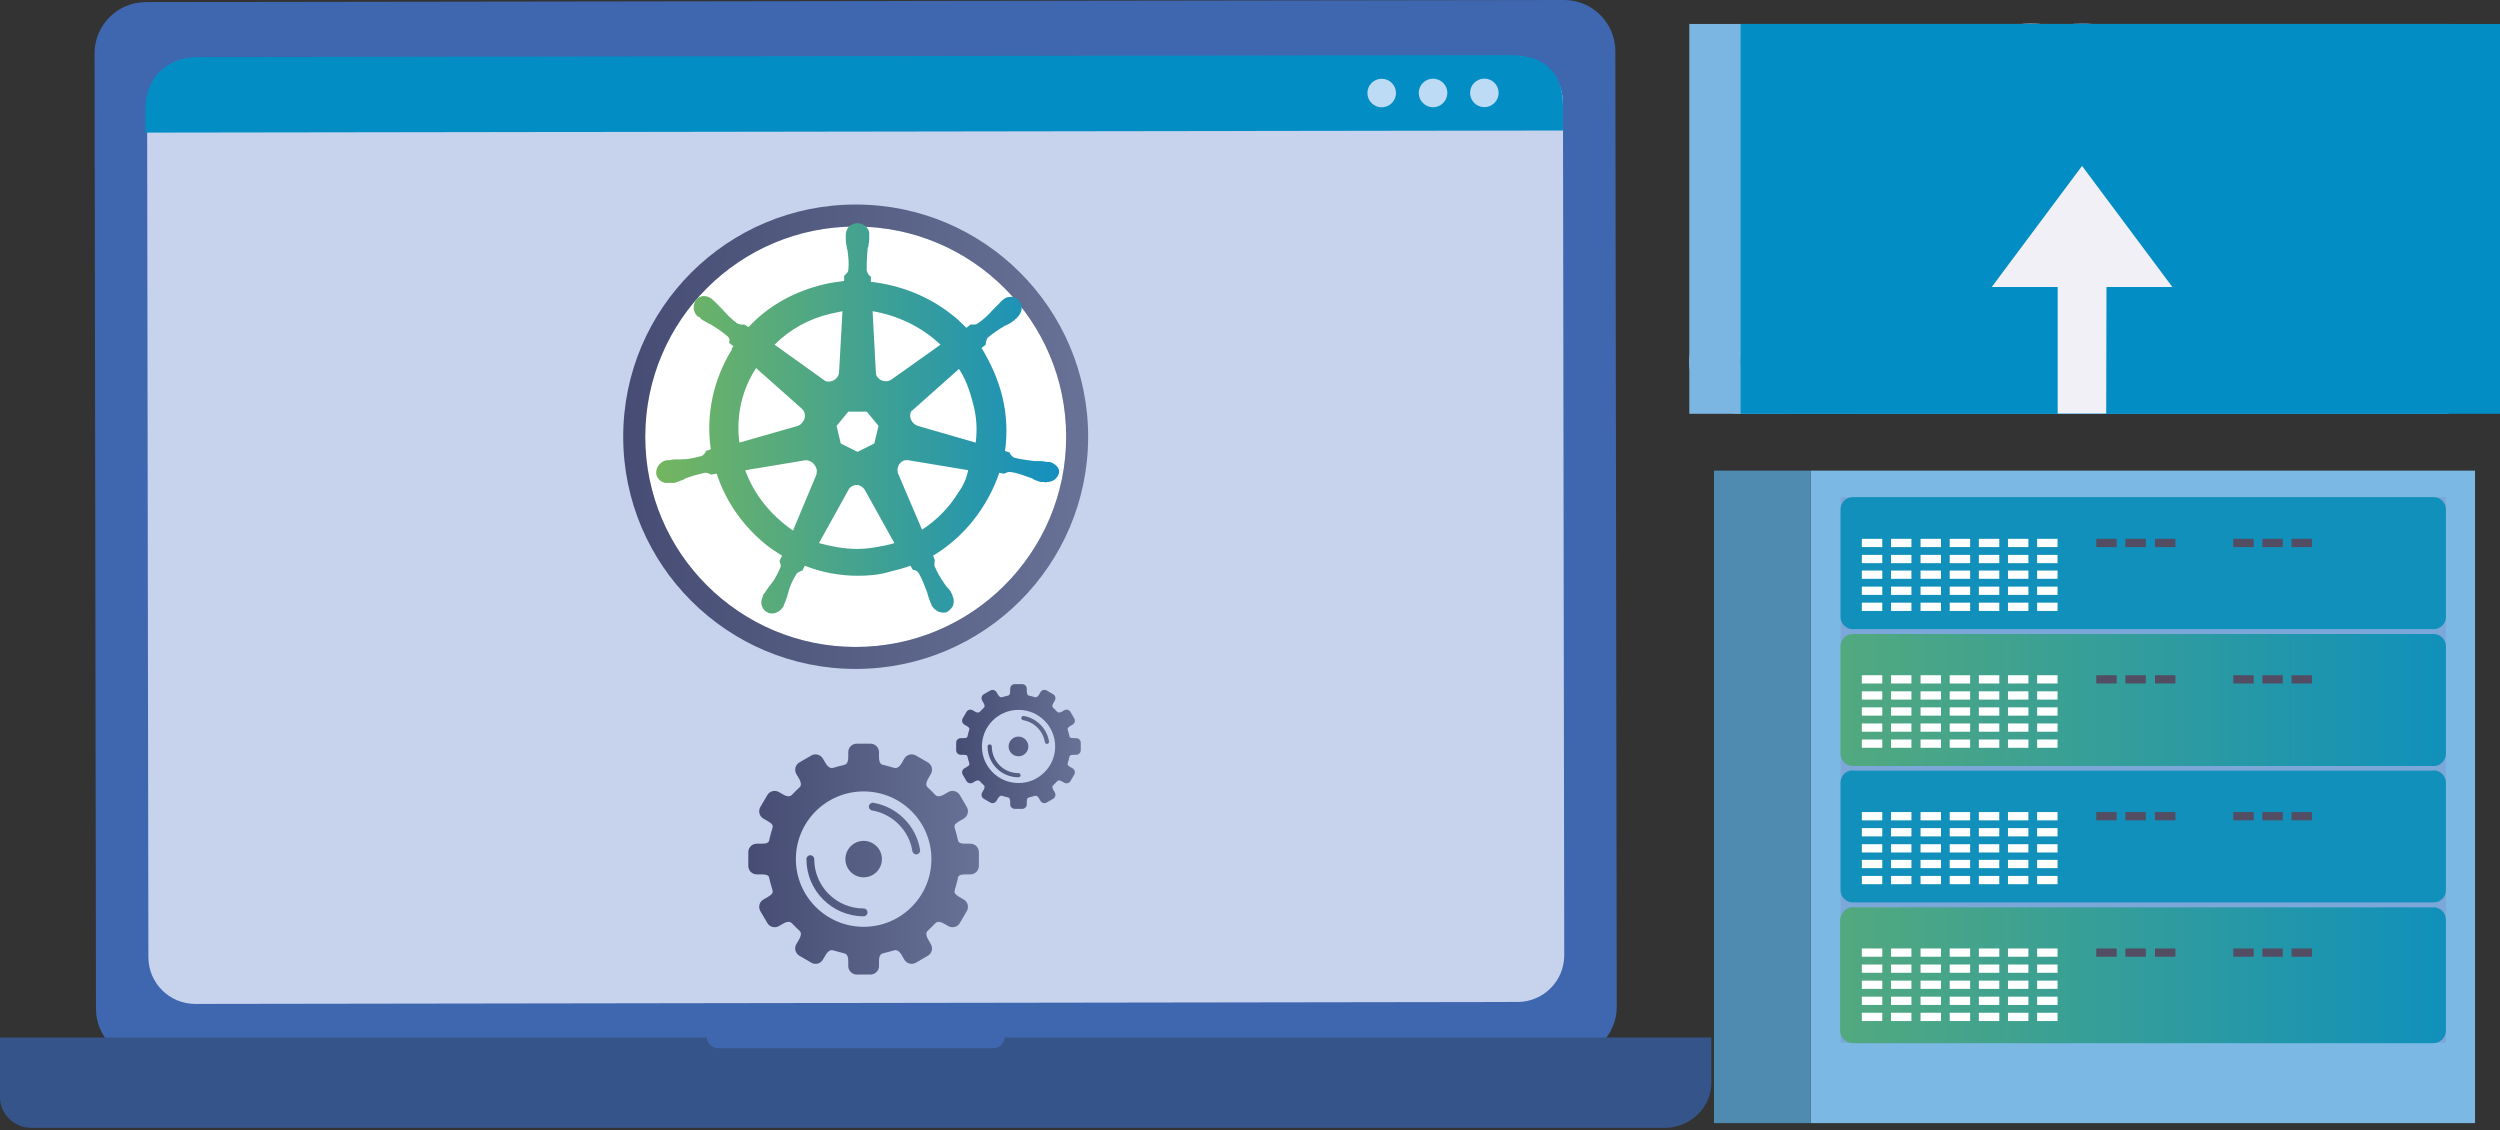<svg xmlns="http://www.w3.org/2000/svg" width="250" height="113" viewBox="0 0 250 113" fill="none"><rect x="0" y="0" width="250" height="113" fill="#333333" stroke="none"/><g clip-path="url(#clip0_383_3212)"><path fill-rule="evenodd" clip-rule="evenodd" d="M33.565 30.716V25.566V20.42L17.14 15.266V35.867L33.565 30.716Z" fill="url(#paint0_linear_383_3212)"></path><path d="M21.424 15.322H21.747C22.147 15.322 22.474 15.649 22.474 16.048V35.084C22.474 35.483 22.147 35.81 21.747 35.81H21.424C21.024 35.81 20.697 35.483 20.697 35.084V16.048C20.697 15.649 21.024 15.322 21.424 15.322Z" fill="#028DC5"></path><path fill-rule="evenodd" clip-rule="evenodd" d="M24.573 33.81V17.322C24.573 16.923 24.9 16.596 25.296 16.596H25.619C26.019 16.596 26.346 16.923 26.346 17.322V33.81C26.346 34.209 26.015 34.536 25.619 34.536H25.296C24.896 34.536 24.573 34.209 24.573 33.81Z" fill="#028DC5"></path><path fill-rule="evenodd" clip-rule="evenodd" d="M28.449 32.197V18.936C28.449 18.536 28.776 18.21 29.176 18.21H29.499C29.899 18.21 30.226 18.54 30.226 18.936V32.197C30.226 32.596 29.899 32.919 29.499 32.919H29.176C28.776 32.919 28.449 32.592 28.449 32.197Z" fill="#028DC5"></path><path fill-rule="evenodd" clip-rule="evenodd" d="M185.369 16.129C178.723 16.129 173.329 21.763 173.329 28.752C173.329 29.539 173.41 30.325 173.519 31.055C170.943 31.245 168.936 33.467 168.936 36.202C168.936 38.936 171.133 41.348 173.874 41.348H238.614C244.88 41.158 243.552 31.567 237.205 31.676C237.532 24.171 231.237 15.475 220.008 18.214C219.819 16.399 219.193 13.689 217.784 11.172C214.828 5.917 209.349 2.368 203.111 2.368C195.027 2.368 188.276 8.272 186.54 16.157C186.132 16.157 185.753 16.129 185.373 16.129" fill="url(#paint1_linear_383_3212)"></path><path d="M185.369 16.129C178.723 16.129 173.329 21.763 173.329 28.752C173.329 29.539 173.409 30.325 173.518 31.055C170.942 31.245 168.936 33.467 168.936 36.202C168.936 38.936 171.132 41.348 173.874 41.348H238.613C244.88 41.158 243.552 31.567 237.204 31.676C237.531 24.171 231.237 15.475 220.008 18.214C219.818 16.399 219.192 13.689 217.783 11.172C214.828 5.917 209.348 2.368 203.11 2.368C195.027 2.368 188.276 8.272 186.54 16.157C186.132 16.157 185.752 16.129 185.373 16.129" fill="#7BB6E2"></path><path d="M244.872 2.396H168.932V41.38H244.872V2.396Z" fill="#7BB6E2"></path><path fill-rule="evenodd" clip-rule="evenodd" d="M190.497 16.129C183.851 16.129 178.457 21.763 178.457 28.752C178.457 29.539 178.537 30.325 178.646 31.055C176.07 31.245 174.064 33.467 174.064 36.202C174.064 38.936 176.26 41.348 179.002 41.348H243.741C250.008 41.158 248.68 31.567 242.332 31.676C242.659 24.171 236.365 15.475 225.136 18.214C224.946 16.399 224.32 13.689 222.911 11.172C219.956 5.917 214.476 2.368 208.238 2.368C200.155 2.368 193.404 8.272 191.668 16.157C191.26 16.157 190.88 16.129 190.501 16.129" fill="url(#paint2_linear_383_3212)"></path><path d="M190.497 16.129C183.851 16.129 178.457 21.763 178.457 28.752C178.457 29.539 178.537 30.325 178.646 31.055C176.07 31.245 174.064 33.467 174.064 36.202C174.064 38.936 176.26 41.348 179.002 41.348H243.741C250.008 41.158 248.68 31.567 242.332 31.676C242.659 24.171 236.365 15.475 225.136 18.214C224.946 16.399 224.32 13.689 222.911 11.172C219.956 5.917 214.476 2.368 208.238 2.368C200.155 2.368 193.404 8.272 191.668 16.157C191.26 16.157 190.88 16.129 190.501 16.129" fill="#028DC5"></path><path d="M250 2.396H174.06V41.38H250V2.396Z" fill="#028DC5"></path><path fill-rule="evenodd" clip-rule="evenodd" d="M210.621 41.352L210.649 28.7H217.239L208.206 16.592L199.174 28.7H205.768V41.352H210.621Z" fill="#F2F0F7"></path><path d="M247.505 47.063H181.053V112.311H247.505V47.063Z" fill="#7CB8E4"></path><path d="M244.594 49.712H184.057V104.273H244.594V49.712Z" fill="#7CA7D9"></path><path fill-rule="evenodd" clip-rule="evenodd" d="M185.272 63.397H243.374C244.028 63.397 244.594 63.962 244.594 64.615V75.387C244.594 76.041 244.028 76.605 243.374 76.605H185.272C184.618 76.605 184.053 76.041 184.053 75.387V64.615C184.053 63.962 184.574 63.397 185.272 63.397Z" fill="url(#paint3_linear_383_3212)"></path><path d="M188.228 67.523H186.185V68.35H188.228V67.523Z" fill="white"></path><path d="M188.228 69.132H186.185V69.959H188.228V69.132Z" fill="white"></path><path d="M188.228 70.737H186.185V71.564H188.228V70.737Z" fill="white"></path><path d="M188.228 72.346H186.185V73.173H188.228V72.346Z" fill="white"></path><path d="M188.228 73.951H186.185V74.778H188.228V73.951Z" fill="white"></path><path d="M191.143 67.523H189.1V68.35H191.143V67.523Z" fill="white"></path><path d="M194.099 67.523H192.056V68.35H194.099V67.523Z" fill="white"></path><path d="M197.014 67.523H194.971V68.35H197.014V67.523Z" fill="white"></path><path d="M199.929 67.523H197.886V68.35H199.929V67.523Z" fill="white"></path><path d="M202.84 67.523H200.797V68.35H202.84V67.523Z" fill="white"></path><path d="M205.755 67.523H203.712V68.35H205.755V67.523Z" fill="white"></path><path d="M191.143 69.132H189.1V69.959H191.143V69.132Z" fill="white"></path><path d="M194.099 69.132H192.056V69.959H194.099V69.132Z" fill="white"></path><path d="M197.014 69.132H194.971V69.959H197.014V69.132Z" fill="white"></path><path d="M199.929 69.132H197.886V69.959H199.929V69.132Z" fill="white"></path><path d="M202.84 69.132H200.797V69.959H202.84V69.132Z" fill="white"></path><path d="M205.755 69.132H203.712V69.959H205.755V69.132Z" fill="white"></path><path d="M191.143 70.737H189.1V71.564H191.143V70.737Z" fill="white"></path><path d="M194.099 70.737H192.056V71.564H194.099V70.737Z" fill="white"></path><path d="M197.014 70.737H194.971V71.564H197.014V70.737Z" fill="white"></path><path d="M199.929 70.737H197.886V71.564H199.929V70.737Z" fill="white"></path><path d="M202.84 70.737H200.797V71.564H202.84V70.737Z" fill="white"></path><path d="M205.755 70.737H203.712V71.564H205.755V70.737Z" fill="white"></path><path d="M191.143 72.346H189.1V73.173H191.143V72.346Z" fill="white"></path><path d="M194.099 72.346H192.056V73.173H194.099V72.346Z" fill="white"></path><path d="M197.014 72.346H194.971V73.173H197.014V72.346Z" fill="white"></path><path d="M199.929 72.346H197.886V73.173H199.929V72.346Z" fill="white"></path><path d="M202.84 72.346H200.797V73.173H202.84V72.346Z" fill="white"></path><path d="M205.755 72.346H203.712V73.173H205.755V72.346Z" fill="white"></path><path d="M191.143 73.951H189.1V74.778H191.143V73.951Z" fill="white"></path><path d="M194.099 73.951H192.056V74.778H194.099V73.951Z" fill="white"></path><path d="M197.014 73.951H194.971V74.778H197.014V73.951Z" fill="white"></path><path d="M199.929 73.951H197.886V74.778H199.929V73.951Z" fill="white"></path><path d="M202.84 73.951H200.797V74.778H202.84V73.951Z" fill="white"></path><path d="M205.755 73.951H203.712V74.778H205.755V73.951Z" fill="white"></path><path d="M211.67 67.523H209.627V68.35H211.67V67.523Z" fill="#534D63"></path><path d="M214.582 67.523H212.539V68.35H214.582V67.523Z" fill="#534D63"></path><path d="M217.541 67.523H215.498V68.35H217.541V67.523Z" fill="#534D63"></path><path d="M225.37 67.523H223.327V68.35H225.37V67.523Z" fill="#534D63"></path><path d="M228.281 67.523H226.238V68.35H228.281V67.523Z" fill="#534D63"></path><path d="M231.197 67.523H229.154V68.35H231.197V67.523Z" fill="#534D63"></path><path fill-rule="evenodd" clip-rule="evenodd" d="M185.272 77.037H243.374C244.028 77.037 244.594 77.602 244.594 78.255V89.027C244.594 89.681 244.028 90.245 243.374 90.245H185.272C184.618 90.245 184.053 89.681 184.053 89.027V78.255C184.053 77.602 184.574 77.037 185.272 77.037Z" fill="url(#paint4_linear_383_3212)"></path><path fill-rule="evenodd" clip-rule="evenodd" d="M185.272 90.721H243.33C244.024 90.721 244.589 91.286 244.589 91.98V103.059C244.589 103.752 244.024 104.317 243.33 104.317H185.272C184.578 104.317 184.012 103.752 184.012 103.059V91.98C184.057 91.286 184.622 90.721 185.272 90.721" fill="url(#paint5_linear_383_3212)"></path><path d="M188.228 81.207H186.185V82.034H188.228V81.207Z" fill="white"></path><path d="M188.228 94.847H186.185V95.674H188.228V94.847Z" fill="white"></path><path d="M188.228 82.812H186.185V83.639H188.228V82.812Z" fill="white"></path><path d="M188.228 96.452H186.185V97.279H188.228V96.452Z" fill="white"></path><path d="M188.228 84.421H186.185V85.248H188.228V84.421Z" fill="white"></path><path d="M188.228 98.062H186.185V98.888H188.228V98.062Z" fill="white"></path><path d="M188.228 85.987H186.185V86.813H188.228V85.987Z" fill="white"></path><path d="M188.228 99.667H186.185V100.494H188.228V99.667Z" fill="white"></path><path d="M188.228 87.592H186.185V88.418H188.228V87.592Z" fill="white"></path><path d="M188.228 101.276H186.185V102.103H188.228V101.276Z" fill="white"></path><path d="M191.143 81.207H189.1V82.034H191.143V81.207Z" fill="white"></path><path d="M191.143 94.847H189.1V95.674H191.143V94.847Z" fill="white"></path><path d="M194.099 81.207H192.056V82.034H194.099V81.207Z" fill="white"></path><path d="M194.099 94.847H192.056V95.674H194.099V94.847Z" fill="white"></path><path d="M197.014 81.207H194.971V82.034H197.014V81.207Z" fill="white"></path><path d="M197.014 94.847H194.971V95.674H197.014V94.847Z" fill="white"></path><path d="M199.929 81.207H197.886V82.034H199.929V81.207Z" fill="white"></path><path d="M199.929 94.847H197.886V95.674H199.929V94.847Z" fill="white"></path><path d="M202.84 81.207H200.797V82.034H202.84V81.207Z" fill="white"></path><path d="M202.84 94.847H200.797V95.674H202.84V94.847Z" fill="white"></path><path d="M205.755 81.207H203.712V82.034H205.755V81.207Z" fill="white"></path><path d="M205.755 94.847H203.712V95.674H205.755V94.847Z" fill="white"></path><path d="M191.143 82.812H189.1V83.639H191.143V82.812Z" fill="white"></path><path d="M191.143 96.452H189.1V97.279H191.143V96.452Z" fill="white"></path><path d="M194.099 82.812H192.056V83.639H194.099V82.812Z" fill="white"></path><path d="M194.099 96.452H192.056V97.279H194.099V96.452Z" fill="white"></path><path d="M197.014 82.812H194.971V83.639H197.014V82.812Z" fill="white"></path><path d="M197.014 96.452H194.971V97.279H197.014V96.452Z" fill="white"></path><path d="M199.929 82.812H197.886V83.639H199.929V82.812Z" fill="white"></path><path d="M199.929 96.452H197.886V97.279H199.929V96.452Z" fill="white"></path><path d="M202.84 82.812H200.797V83.639H202.84V82.812Z" fill="white"></path><path d="M202.84 96.452H200.797V97.279H202.84V96.452Z" fill="white"></path><path d="M205.755 82.812H203.712V83.639H205.755V82.812Z" fill="white"></path><path d="M205.755 96.452H203.712V97.279H205.755V96.452Z" fill="white"></path><path d="M191.143 84.421H189.1V85.248H191.143V84.421Z" fill="white"></path><path d="M191.143 98.062H189.1V98.888H191.143V98.062Z" fill="white"></path><path d="M194.099 84.421H192.056V85.248H194.099V84.421Z" fill="white"></path><path d="M194.099 98.062H192.056V98.888H194.099V98.062Z" fill="white"></path><path d="M197.014 84.421H194.971V85.248H197.014V84.421Z" fill="white"></path><path d="M197.014 98.062H194.971V98.888H197.014V98.062Z" fill="white"></path><path d="M199.929 84.421H197.886V85.248H199.929V84.421Z" fill="white"></path><path d="M199.929 98.062H197.886V98.888H199.929V98.062Z" fill="white"></path><path d="M202.84 84.421H200.797V85.248H202.84V84.421Z" fill="white"></path><path d="M202.84 98.062H200.797V98.888H202.84V98.062Z" fill="white"></path><path d="M205.755 84.421H203.712V85.248H205.755V84.421Z" fill="white"></path><path d="M205.755 98.062H203.712V98.888H205.755V98.062Z" fill="white"></path><path d="M191.143 85.987H189.1V86.813H191.143V85.987Z" fill="white"></path><path d="M191.143 99.667H189.1V100.494H191.143V99.667Z" fill="white"></path><path d="M194.099 85.987H192.056V86.813H194.099V85.987Z" fill="white"></path><path d="M194.099 99.667H192.056V100.494H194.099V99.667Z" fill="white"></path><path d="M197.014 85.987H194.971V86.813H197.014V85.987Z" fill="white"></path><path d="M197.014 99.667H194.971V100.494H197.014V99.667Z" fill="white"></path><path d="M199.929 85.987H197.886V86.813H199.929V85.987Z" fill="white"></path><path d="M199.929 99.667H197.886V100.494H199.929V99.667Z" fill="white"></path><path d="M202.84 85.987H200.797V86.813H202.84V85.987Z" fill="white"></path><path d="M202.84 99.667H200.797V100.494H202.84V99.667Z" fill="white"></path><path d="M205.755 85.987H203.712V86.813H205.755V85.987Z" fill="white"></path><path d="M205.755 99.667H203.712V100.494H205.755V99.667Z" fill="white"></path><path d="M191.143 87.592H189.1V88.418H191.143V87.592Z" fill="white"></path><path d="M191.143 101.276H189.1V102.103H191.143V101.276Z" fill="white"></path><path d="M194.099 87.592H192.056V88.418H194.099V87.592Z" fill="white"></path><path d="M194.099 101.276H192.056V102.103H194.099V101.276Z" fill="white"></path><path d="M197.014 87.592H194.971V88.418H197.014V87.592Z" fill="white"></path><path d="M197.014 101.276H194.971V102.103H197.014V101.276Z" fill="white"></path><path d="M199.929 87.592H197.886V88.418H199.929V87.592Z" fill="white"></path><path d="M199.929 101.276H197.886V102.103H199.929V101.276Z" fill="white"></path><path d="M202.84 87.592H200.797V88.418H202.84V87.592Z" fill="white"></path><path d="M202.84 101.276H200.797V102.103H202.84V101.276Z" fill="white"></path><path d="M205.755 87.592H203.712V88.418H205.755V87.592Z" fill="white"></path><path d="M205.755 101.276H203.712V102.103H205.755V101.276Z" fill="white"></path><path d="M211.67 81.207H209.627V82.034H211.67V81.207Z" fill="#534D63"></path><path d="M211.67 94.847H209.627V95.674H211.67V94.847Z" fill="#534D63"></path><path d="M214.582 81.207H212.539V82.034H214.582V81.207Z" fill="#534D63"></path><path d="M214.582 94.847H212.539V95.674H214.582V94.847Z" fill="#534D63"></path><path d="M217.541 81.207H215.498V82.034H217.541V81.207Z" fill="#534D63"></path><path d="M217.541 94.847H215.498V95.674H217.541V94.847Z" fill="#534D63"></path><path d="M225.37 81.207H223.327V82.034H225.37V81.207Z" fill="#534D63"></path><path d="M225.37 94.847H223.327V95.674H225.37V94.847Z" fill="#534D63"></path><path d="M228.281 81.207H226.238V82.034H228.281V81.207Z" fill="#534D63"></path><path d="M228.281 94.847H226.238V95.674H228.281V94.847Z" fill="#534D63"></path><path d="M231.197 81.207H229.154V82.034H231.197V81.207Z" fill="#534D63"></path><path d="M231.197 94.847H229.154V95.674H231.197V94.847Z" fill="#534D63"></path><path d="M243.374 76.601H185.272V77.037H243.374V76.601Z" fill="#7CA7D9"></path><path d="M243.374 90.286H185.272V90.721H243.374V90.286Z" fill="#7CA7D9"></path><path fill-rule="evenodd" clip-rule="evenodd" d="M185.272 49.712H243.374C244.028 49.712 244.594 50.277 244.594 50.93V61.703C244.594 62.356 244.028 62.921 243.374 62.921H185.272C184.618 62.921 184.053 62.356 184.053 61.703V50.93C184.053 50.277 184.574 49.712 185.272 49.712Z" fill="url(#paint6_linear_383_3212)"></path><path d="M188.228 53.883H186.185V54.709H188.228V53.883Z" fill="white"></path><path d="M188.228 55.488H186.185V56.315H188.228V55.488Z" fill="white"></path><path d="M188.228 57.053H186.185V57.88H188.228V57.053Z" fill="white"></path><path d="M188.228 58.662H186.185V59.489H188.228V58.662Z" fill="white"></path><path d="M188.228 60.267H186.185V61.094H188.228V60.267Z" fill="white"></path><path d="M191.143 53.883H189.1V54.709H191.143V53.883Z" fill="white"></path><path d="M194.099 53.883H192.056V54.709H194.099V53.883Z" fill="white"></path><path d="M197.014 53.883H194.971V54.709H197.014V53.883Z" fill="white"></path><path d="M199.929 53.883H197.886V54.709H199.929V53.883Z" fill="white"></path><path d="M202.84 53.883H200.797V54.709H202.84V53.883Z" fill="white"></path><path d="M205.755 53.883H203.712V54.709H205.755V53.883Z" fill="white"></path><path d="M191.143 55.488H189.1V56.315H191.143V55.488Z" fill="white"></path><path d="M194.099 55.488H192.056V56.315H194.099V55.488Z" fill="white"></path><path d="M197.014 55.488H194.971V56.315H197.014V55.488Z" fill="white"></path><path d="M199.929 55.488H197.886V56.315H199.929V55.488Z" fill="white"></path><path d="M202.84 55.488H200.797V56.315H202.84V55.488Z" fill="white"></path><path d="M205.755 55.488H203.712V56.315H205.755V55.488Z" fill="white"></path><path d="M191.143 57.053H189.1V57.88H191.143V57.053Z" fill="white"></path><path d="M194.099 57.053H192.056V57.88H194.099V57.053Z" fill="white"></path><path d="M197.014 57.053H194.971V57.88H197.014V57.053Z" fill="white"></path><path d="M199.929 57.053H197.886V57.88H199.929V57.053Z" fill="white"></path><path d="M202.84 57.053H200.797V57.88H202.84V57.053Z" fill="white"></path><path d="M205.755 57.053H203.712V57.88H205.755V57.053Z" fill="white"></path><path d="M191.143 58.662H189.1V59.489H191.143V58.662Z" fill="white"></path><path d="M194.099 58.662H192.056V59.489H194.099V58.662Z" fill="white"></path><path d="M197.014 58.662H194.971V59.489H197.014V58.662Z" fill="white"></path><path d="M199.929 58.662H197.886V59.489H199.929V58.662Z" fill="white"></path><path d="M202.84 58.662H200.797V59.489H202.84V58.662Z" fill="white"></path><path d="M205.755 58.662H203.712V59.489H205.755V58.662Z" fill="white"></path><path d="M191.143 60.267H189.1V61.094H191.143V60.267Z" fill="white"></path><path d="M194.099 60.267H192.056V61.094H194.099V60.267Z" fill="white"></path><path d="M197.014 60.267H194.971V61.094H197.014V60.267Z" fill="white"></path><path d="M199.929 60.267H197.886V61.094H199.929V60.267Z" fill="white"></path><path d="M202.84 60.267H200.797V61.094H202.84V60.267Z" fill="white"></path><path d="M205.755 60.267H203.712V61.094H205.755V60.267Z" fill="white"></path><path d="M211.67 53.883H209.627V54.709H211.67V53.883Z" fill="#534D63"></path><path d="M214.582 53.883H212.539V54.709H214.582V53.883Z" fill="#534D63"></path><path d="M217.541 53.883H215.498V54.709H217.541V53.883Z" fill="#534D63"></path><path d="M225.37 53.883H223.327V54.709H225.37V53.883Z" fill="#534D63"></path><path d="M228.281 53.883H226.238V54.709H228.281V53.883Z" fill="#534D63"></path><path d="M231.197 53.883H229.154V54.709H231.197V53.883Z" fill="#534D63"></path><path d="M243.374 62.961H185.272V63.397H243.374V62.961Z" fill="#7CA7D9"></path><path d="M181.053 47.063H171.399V112.311H181.053V47.063Z" fill="#4F8AB0"></path><path fill-rule="evenodd" clip-rule="evenodd" d="M156.556 105.793L14.738 106.003C11.907 106.003 9.602 103.716 9.598 100.885L9.456 5.344C9.452 2.513 11.746 0.218 14.58 0.21L156.395 5.31726e-06C159.229 -0.004 161.531 2.287 161.535 5.118L161.676 100.663C161.68 103.49 159.387 105.789 156.552 105.793H156.556Z" fill="#3F67AF"></path><path fill-rule="evenodd" clip-rule="evenodd" d="M151.748 100.195L19.53 100.393C16.946 100.393 14.843 98.304 14.839 95.722L14.713 10.49C14.709 7.909 16.801 5.812 19.389 5.808L151.61 5.614C154.194 5.614 156.294 7.703 156.298 10.285L156.423 95.517C156.427 98.098 154.336 100.195 151.752 100.199L151.748 100.195Z" fill="#C7D3ED"></path><path fill-rule="evenodd" clip-rule="evenodd" d="M156.298 10.631V13.051L14.548 13.261V10.841C14.54 8.01 16.494 5.711 19.841 5.707L150.988 5.513C154.517 5.509 156.294 7.28 156.302 10.635L156.298 10.631Z" fill="#028DC5"></path><path fill-rule="evenodd" clip-rule="evenodd" d="M139.598 9.3C139.598 10.091 138.96 10.728 138.169 10.732C137.382 10.732 136.74 10.095 136.74 9.304C136.74 8.518 137.378 7.877 138.169 7.877C138.956 7.877 139.598 8.514 139.598 9.3V9.3ZM149.862 9.288C149.862 10.075 149.224 10.716 148.437 10.716C147.649 10.716 147.007 10.079 147.007 9.288C147.007 8.502 147.641 7.861 148.433 7.861C149.22 7.861 149.862 8.498 149.862 9.288ZM144.734 9.292C144.734 10.083 144.096 10.724 143.305 10.724C142.517 10.724 141.875 10.087 141.875 9.296C141.875 8.506 142.513 7.869 143.305 7.869C144.096 7.869 144.734 8.506 144.738 9.292H144.734Z" fill="#BDDBF4"></path><path fill-rule="evenodd" clip-rule="evenodd" d="M0.004 103.752H70.687C70.704 104.349 71.208 104.821 71.826 104.821H99.314C99.936 104.821 100.437 104.349 100.457 103.752H171.136V108.273C171.136 110.758 169.029 112.79 166.445 112.79H3.166C1.425 112.79 0 111.419 0 109.741V103.756L0.004 103.752Z" fill="#35548A"></path><path fill-rule="evenodd" clip-rule="evenodd" d="M85.57 22.642C97.199 22.642 106.627 32.059 106.627 43.671C106.627 55.282 97.199 64.704 85.57 64.704C73.942 64.704 64.518 55.286 64.518 43.671C64.518 32.055 73.946 22.642 85.57 22.642Z" fill="white"></path><path fill-rule="evenodd" clip-rule="evenodd" d="M85.57 20.452C91.99 20.452 97.8 23.049 102.008 27.256C106.215 31.459 108.815 37.262 108.815 43.675C108.815 50.087 106.211 55.895 102.008 60.094C97.8 64.296 91.99 66.894 85.57 66.894C79.15 66.894 73.336 64.296 69.129 60.094C64.922 55.891 62.321 50.087 62.321 43.675C62.321 37.262 64.922 31.459 69.129 27.256C73.336 23.053 79.15 20.452 85.57 20.452V20.452ZM100.449 28.813C96.642 25.006 91.38 22.654 85.57 22.654C79.76 22.654 74.499 25.006 70.692 28.813C66.88 32.616 64.526 37.871 64.526 43.675C64.526 49.478 66.88 54.738 70.692 58.537C74.499 62.34 79.76 64.695 85.57 64.695C91.38 64.695 96.642 62.344 100.449 58.537C104.257 54.734 106.615 49.478 106.615 43.675C106.615 37.871 104.257 32.616 100.449 28.813Z" fill="url(#paint7_linear_383_3212)"></path><path fill-rule="evenodd" clip-rule="evenodd" d="M81.133 75.549L79.938 76.242C79.538 76.476 79.401 76.997 79.631 77.4L79.897 77.852C80.208 78.384 80.071 78.63 79.974 78.715C79.708 78.949 79.461 79.207 79.215 79.465C79.142 79.541 78.912 79.8 78.302 79.445L77.887 79.203C77.487 78.969 76.962 79.11 76.732 79.509L76.033 80.703C75.799 81.106 75.936 81.627 76.34 81.861L76.756 82.099C77.325 82.429 77.309 82.599 77.237 82.841C77.14 83.175 77.035 83.502 76.958 83.845C76.897 84.151 76.926 84.369 76.15 84.369H75.674C75.21 84.369 74.83 84.752 74.83 85.216V86.596C74.83 87.063 75.21 87.438 75.674 87.438H76.15C76.926 87.438 76.897 87.66 76.958 87.963C77.035 88.305 77.14 88.636 77.237 88.971C77.309 89.209 77.325 89.378 76.756 89.713L76.34 89.951C75.941 90.185 75.799 90.705 76.033 91.109L76.732 92.302C76.966 92.702 77.487 92.843 77.887 92.609L78.302 92.371C78.908 92.012 79.142 92.274 79.215 92.351C79.461 92.605 79.708 92.863 79.974 93.101C80.071 93.19 80.208 93.428 79.897 93.964L79.631 94.416C79.397 94.819 79.538 95.339 79.938 95.573L81.133 96.271C81.533 96.505 82.058 96.368 82.288 95.964L82.554 95.513C82.869 94.972 83.18 94.996 83.309 95.033C83.693 95.154 84.04 95.23 84.436 95.335C84.581 95.371 84.827 95.476 84.827 96.122V96.606C84.827 97.073 85.207 97.453 85.671 97.453H87.052C87.52 97.453 87.9 97.07 87.9 96.606V96.122C87.9 95.476 88.146 95.371 88.288 95.335C88.679 95.23 89.035 95.154 89.414 95.033C89.543 94.992 89.854 94.972 90.173 95.513L90.432 95.964C90.67 96.368 91.191 96.505 91.591 96.271L92.786 95.573C93.185 95.343 93.323 94.823 93.088 94.416L92.826 93.964C92.515 93.432 92.652 93.19 92.745 93.101C93.012 92.863 93.258 92.605 93.504 92.351C93.577 92.274 93.807 92.016 94.413 92.371L94.829 92.609C95.233 92.843 95.749 92.706 95.987 92.302L96.682 91.109C96.916 90.709 96.779 90.185 96.375 89.951L95.963 89.713C95.394 89.378 95.41 89.213 95.483 88.971C95.58 88.636 95.689 88.305 95.757 87.963C95.822 87.66 95.794 87.438 96.569 87.438H97.041C97.51 87.438 97.889 87.059 97.889 86.596V85.216C97.889 84.748 97.51 84.369 97.041 84.369H96.569C95.794 84.369 95.822 84.151 95.757 83.845C95.689 83.502 95.58 83.175 95.483 82.841C95.41 82.599 95.394 82.429 95.963 82.099L96.375 81.861C96.779 81.623 96.916 81.106 96.682 80.703L95.987 79.509C95.749 79.11 95.233 78.969 94.829 79.203L94.413 79.445C93.807 79.8 93.573 79.541 93.504 79.465C93.254 79.207 93.012 78.949 92.745 78.715C92.652 78.626 92.515 78.384 92.826 77.852L93.088 77.4C93.327 76.997 93.185 76.476 92.786 76.242L91.591 75.549C91.187 75.315 90.666 75.456 90.432 75.855L90.173 76.307C89.858 76.851 89.547 76.827 89.414 76.787C89.031 76.666 88.679 76.585 88.288 76.484C88.142 76.448 87.9 76.343 87.9 75.698V75.214C87.9 74.746 87.516 74.367 87.052 74.367H85.671C85.203 74.367 84.827 74.746 84.827 75.214V75.698C84.827 76.343 84.581 76.448 84.436 76.484C84.04 76.585 83.693 76.666 83.309 76.787C83.18 76.827 82.869 76.847 82.554 76.307L82.288 75.855C82.053 75.456 81.533 75.315 81.133 75.549ZM86.366 84.087C87.371 84.087 88.191 84.901 88.191 85.91C88.191 86.918 87.371 87.733 86.366 87.733C85.36 87.733 84.541 86.914 84.541 85.91C84.541 84.906 85.356 84.087 86.366 84.087ZM80.64 85.91C80.64 85.696 80.818 85.523 81.032 85.523C81.246 85.523 81.424 85.696 81.424 85.91C81.424 87.273 81.977 88.507 82.869 89.398C83.766 90.294 85.001 90.846 86.366 90.846C86.58 90.846 86.753 91.024 86.753 91.238C86.753 91.451 86.58 91.629 86.366 91.629C84.783 91.629 83.354 90.987 82.32 89.951C81.286 88.918 80.644 87.491 80.644 85.91H80.64ZM92.01 84.99C92.043 85.204 91.897 85.402 91.687 85.434C91.473 85.47 91.275 85.325 91.239 85.111C91.074 84.075 90.581 83.151 89.874 82.437C89.168 81.723 88.243 81.223 87.21 81.046C87 81.01 86.854 80.812 86.895 80.598C86.931 80.384 87.133 80.243 87.343 80.28C88.538 80.485 89.608 81.062 90.428 81.889C91.247 82.716 91.817 83.788 92.01 84.99ZM86.366 79.142C90.109 79.142 93.141 82.171 93.141 85.91C93.141 89.648 90.109 92.681 86.366 92.681C82.623 92.681 79.587 89.648 79.587 85.91C79.587 82.171 82.619 79.142 86.366 79.142V79.142Z" fill="url(#paint8_linear_383_3212)"></path><path fill-rule="evenodd" clip-rule="evenodd" d="M99.024 69.051L98.378 69.426C98.16 69.551 98.087 69.834 98.212 70.051L98.354 70.293C98.523 70.584 98.451 70.713 98.398 70.761C98.257 70.89 98.124 71.027 97.99 71.169C97.95 71.209 97.825 71.346 97.494 71.156L97.272 71.027C97.054 70.898 96.771 70.975 96.646 71.193L96.27 71.838C96.145 72.056 96.222 72.338 96.436 72.463L96.662 72.592C96.969 72.77 96.961 72.862 96.92 72.992C96.868 73.169 96.811 73.347 96.771 73.532C96.735 73.701 96.751 73.814 96.331 73.814H96.073C95.822 73.814 95.616 74.02 95.616 74.274V75.02C95.616 75.274 95.822 75.48 96.073 75.48H96.331C96.751 75.48 96.735 75.597 96.771 75.762C96.807 75.952 96.868 76.129 96.92 76.307C96.961 76.436 96.969 76.529 96.662 76.706L96.436 76.835C96.222 76.96 96.145 77.243 96.27 77.46L96.646 78.106C96.775 78.319 97.054 78.396 97.272 78.271L97.494 78.142C97.825 77.952 97.946 78.089 97.99 78.134C98.124 78.271 98.257 78.412 98.398 78.541C98.451 78.585 98.523 78.719 98.354 79.005L98.212 79.251C98.087 79.469 98.16 79.751 98.378 79.876L99.024 80.251C99.242 80.38 99.521 80.304 99.65 80.086L99.795 79.84C99.965 79.549 100.134 79.558 100.203 79.582C100.409 79.646 100.599 79.691 100.809 79.747C100.885 79.763 101.019 79.824 101.019 80.171V80.433C101.019 80.683 101.225 80.888 101.475 80.888H102.222C102.472 80.888 102.678 80.683 102.678 80.433V80.171C102.678 79.824 102.811 79.763 102.892 79.747C103.106 79.691 103.292 79.646 103.498 79.582C103.566 79.558 103.736 79.549 103.906 79.84L104.047 80.086C104.172 80.304 104.455 80.38 104.673 80.251L105.319 79.876C105.533 79.751 105.609 79.469 105.484 79.251L105.343 79.005C105.173 78.715 105.246 78.585 105.299 78.541C105.444 78.412 105.577 78.275 105.71 78.134C105.751 78.089 105.876 77.952 106.203 78.142L106.425 78.271C106.643 78.396 106.926 78.323 107.051 78.106L107.426 77.46C107.552 77.243 107.479 76.96 107.261 76.835L107.039 76.706C106.732 76.529 106.74 76.436 106.776 76.307C106.833 76.125 106.889 75.948 106.926 75.762C106.962 75.601 106.942 75.48 107.366 75.48H107.62C107.871 75.48 108.076 75.274 108.076 75.02V74.274C108.076 74.02 107.871 73.814 107.62 73.814H107.366C106.946 73.814 106.962 73.697 106.926 73.532C106.889 73.347 106.829 73.169 106.776 72.992C106.74 72.862 106.732 72.77 107.039 72.592L107.261 72.463C107.479 72.338 107.556 72.056 107.426 71.838L107.051 71.193C106.926 70.975 106.643 70.898 106.425 71.027L106.203 71.156C105.872 71.346 105.747 71.205 105.71 71.169C105.577 71.031 105.444 70.89 105.299 70.761C105.246 70.713 105.173 70.584 105.343 70.293L105.484 70.051C105.609 69.834 105.537 69.551 105.319 69.426L104.673 69.051C104.455 68.922 104.172 68.999 104.047 69.216L103.906 69.459C103.736 69.753 103.566 69.741 103.498 69.721C103.292 69.652 103.106 69.612 102.892 69.559C102.811 69.535 102.678 69.483 102.678 69.132V68.87C102.678 68.616 102.472 68.41 102.222 68.41H101.475C101.225 68.41 101.019 68.616 101.019 68.87V69.132C101.019 69.483 100.885 69.535 100.809 69.559C100.599 69.612 100.405 69.656 100.203 69.721C100.134 69.745 99.965 69.753 99.795 69.459L99.65 69.216C99.525 68.999 99.242 68.922 99.024 69.051ZM101.85 73.661C102.391 73.661 102.836 74.105 102.836 74.645C102.836 75.186 102.395 75.629 101.85 75.629C101.305 75.629 100.861 75.19 100.861 74.645C100.861 74.101 101.301 73.661 101.85 73.661ZM98.761 74.645C98.761 74.528 98.854 74.439 98.968 74.439C99.081 74.439 99.181 74.532 99.181 74.645C99.181 75.383 99.48 76.049 99.961 76.533C100.445 77.017 101.111 77.315 101.85 77.315C101.967 77.315 102.06 77.408 102.06 77.525C102.06 77.642 101.967 77.731 101.85 77.731C100.994 77.731 100.223 77.388 99.662 76.827C99.101 76.266 98.757 75.496 98.757 74.641L98.761 74.645ZM104.903 74.149C104.919 74.266 104.842 74.371 104.729 74.387C104.612 74.403 104.507 74.326 104.487 74.214C104.394 73.653 104.132 73.153 103.748 72.766C103.364 72.379 102.864 72.112 102.307 72.016C102.19 71.995 102.113 71.886 102.137 71.773C102.153 71.657 102.262 71.58 102.379 71.6C103.029 71.709 103.603 72.024 104.047 72.471C104.491 72.919 104.798 73.496 104.903 74.145V74.149ZM101.854 70.987C103.877 70.987 105.517 72.624 105.517 74.645C105.517 76.666 103.877 78.303 101.854 78.303C99.832 78.303 98.192 76.666 98.192 74.645C98.192 72.624 99.832 70.987 101.854 70.987Z" fill="url(#paint9_linear_383_3212)"></path><path d="M104.947 46.191H104.612C104.362 46.107 104.107 46.107 103.857 46.107H103.437C102.767 46.022 102.096 45.937 101.426 45.772C101.257 45.687 101.091 45.522 101.006 45.352V45.268L100.502 45.099C100.752 43.34 100.671 41.497 100.251 39.738C99.831 37.98 99.076 36.306 98.156 34.798L98.576 34.463V34.378C98.576 34.209 98.66 33.959 98.745 33.794C99.25 33.374 99.835 32.955 100.421 32.62C100.506 32.535 100.671 32.535 100.756 32.451C101.006 32.366 101.176 32.2 101.426 32.031L101.596 31.862C101.596 31.862 101.681 31.862 101.681 31.777C102.185 31.358 102.351 30.603 101.931 30.103C101.761 29.853 101.426 29.684 101.091 29.684C100.756 29.684 100.506 29.768 100.251 30.019L100.166 30.103C100.082 30.103 100.082 30.188 99.997 30.273L99.492 30.777L99.242 31.027C98.822 31.531 98.237 32.031 97.732 32.366C97.647 32.451 97.481 32.451 97.397 32.451H97.061L96.642 32.785C96.137 32.281 95.636 31.781 95.051 31.362C92.79 29.603 90.02 28.514 87.088 28.18V27.675L87.004 27.591C86.834 27.506 86.753 27.256 86.669 27.087C86.669 26.417 86.669 25.747 86.753 25.078C86.753 24.909 86.753 24.828 86.838 24.659C86.838 24.409 86.923 24.239 86.923 23.904V23.57C87.008 22.9 86.503 22.396 85.833 22.315C85.498 22.315 85.162 22.4 84.912 22.65C84.662 22.9 84.577 23.235 84.577 23.489V23.824C84.577 24.074 84.577 24.328 84.662 24.578C84.662 24.663 84.662 24.828 84.747 24.997C84.831 25.667 84.916 26.336 84.831 27.006C84.831 27.175 84.662 27.341 84.496 27.51L84.412 27.595V28.099C83.741 28.183 83.071 28.268 82.401 28.434C79.55 29.103 76.869 30.527 74.858 32.705L74.439 32.455H74.103C74.019 32.455 73.853 32.37 73.768 32.37C73.183 31.95 72.678 31.45 72.258 30.946L72.008 30.696L71.503 30.192L71.334 30.023C71.334 30.023 71.249 30.023 71.249 29.938C70.998 29.768 70.744 29.603 70.409 29.603C70.074 29.603 69.739 29.773 69.569 30.023C69.234 30.607 69.319 31.277 69.819 31.696H69.904C69.989 31.696 69.989 31.781 70.074 31.866C70.243 32.035 70.494 32.116 70.744 32.285C70.829 32.37 70.994 32.37 71.079 32.455C71.665 32.789 72.254 33.209 72.755 33.628C72.924 33.798 73.005 33.963 72.924 34.213V34.298L73.344 34.633C73.26 34.717 73.175 34.802 73.175 34.967C71.329 37.98 70.574 41.497 71.079 44.929L70.574 45.099V45.183C70.49 45.352 70.324 45.518 70.154 45.603C69.484 45.772 68.814 45.937 68.144 45.937H67.724C67.474 45.937 67.219 45.937 66.969 46.022H66.634C65.963 46.191 65.543 46.776 65.628 47.446C65.798 48.031 66.299 48.365 66.803 48.285H67.474C67.724 48.2 67.978 48.115 68.144 48.035C68.229 48.035 68.394 47.95 68.479 47.865C69.149 47.615 69.735 47.446 70.49 47.28H70.574C70.744 47.28 70.91 47.365 71.079 47.45H71.164L71.669 47.365C72.589 50.212 74.35 52.64 76.615 54.48C77.12 54.899 77.705 55.234 78.206 55.568L77.955 56.073V56.157C78.04 56.327 78.125 56.577 78.04 56.742C77.79 57.327 77.455 57.996 77.035 58.501C76.95 58.585 76.865 58.67 76.784 58.835C76.615 59.005 76.534 59.255 76.364 59.42C76.308 59.477 76.28 59.533 76.28 59.59V59.674C75.945 60.259 76.195 61.013 76.784 61.263C76.954 61.348 77.12 61.348 77.204 61.348C77.709 61.348 78.125 61.013 78.379 60.594V60.509C78.379 60.424 78.464 60.34 78.464 60.34C78.549 60.09 78.634 59.92 78.714 59.67L78.799 59.335C78.969 58.666 79.219 58.081 79.639 57.412C79.724 57.242 79.974 57.161 80.144 57.077H80.228L80.479 56.573C82.154 57.242 84 57.577 85.76 57.577C86.85 57.577 87.94 57.492 89.031 57.157C89.701 56.988 90.371 56.823 91.041 56.573L91.292 56.992H91.376C91.546 56.992 91.796 57.161 91.881 57.327C92.216 57.912 92.467 58.581 92.721 59.251C92.721 59.335 92.806 59.501 92.806 59.585C92.891 59.836 92.975 60.09 93.056 60.255C93.056 60.34 93.141 60.34 93.141 60.424V60.509C93.391 60.928 93.811 61.263 94.316 61.263C94.486 61.263 94.651 61.263 94.736 61.178C94.986 61.009 95.24 60.759 95.321 60.509C95.406 60.174 95.406 59.84 95.237 59.59V59.505C95.237 59.42 95.152 59.335 95.152 59.335C95.067 59.085 94.901 58.916 94.732 58.751C94.647 58.666 94.562 58.581 94.481 58.416C94.061 57.831 93.726 57.242 93.476 56.657C93.391 56.488 93.476 56.238 93.476 56.073V55.988L93.306 55.568C96.407 53.725 98.753 50.713 99.928 47.28L100.348 47.365H100.433C100.603 47.28 100.768 47.196 100.938 47.196H101.022C101.693 47.28 102.363 47.53 103.033 47.781C103.118 47.781 103.284 47.865 103.368 47.95C103.619 48.035 103.788 48.119 104.039 48.2H104.374C104.458 48.2 104.543 48.285 104.709 48.2C105.294 48.2 105.714 47.865 105.884 47.361C106.053 46.857 105.549 46.357 104.963 46.187L104.947 46.191ZM87.428 44.348L85.752 45.187L84.076 44.348L83.656 42.59L84.831 41.166H86.677L87.852 42.59L87.432 44.348H87.428ZM97.32 40.412C97.655 41.666 97.74 42.925 97.57 44.264L91.788 42.59C91.284 42.42 90.948 41.92 91.033 41.416C91.033 41.247 91.118 41.081 91.284 40.997L95.895 36.895C96.565 37.899 96.985 39.073 97.32 40.412V40.412ZM94.049 34.467L89.103 37.984C88.683 38.234 88.098 38.153 87.763 37.734C87.678 37.649 87.593 37.484 87.593 37.315L87.258 31.12C89.773 31.539 92.204 32.709 94.045 34.467H94.049ZM83.071 31.37C83.491 31.285 83.911 31.2 84.246 31.12L83.911 37.149C83.911 37.734 83.406 38.153 82.906 38.153C82.736 38.153 82.57 38.153 82.486 38.069L77.455 34.467C78.965 32.959 80.891 31.87 83.071 31.37V31.37ZM75.609 36.81L80.136 40.827C80.555 41.162 80.64 41.832 80.22 42.251C80.136 42.42 79.97 42.501 79.8 42.586L73.934 44.26C73.599 41.582 74.184 38.984 75.609 36.806V36.81ZM74.519 47.026L80.555 46.022C81.06 46.022 81.476 46.357 81.646 46.861C81.731 47.03 81.646 47.28 81.646 47.446L79.3 53.056C77.12 51.547 75.444 49.539 74.523 47.026H74.519ZM88.433 54.56C87.593 54.73 86.673 54.895 85.752 54.895C84.412 54.895 83.152 54.645 81.896 54.31L84.912 48.869C85.162 48.535 85.752 48.365 86.087 48.619C86.257 48.704 86.422 48.869 86.507 49.039L89.442 54.314C89.192 54.399 88.772 54.483 88.437 54.564L88.433 54.56ZM95.81 49.285C94.889 50.793 93.629 52.047 92.204 52.967L89.773 47.272C89.689 46.768 89.858 46.353 90.278 46.099C90.448 46.014 90.613 46.014 90.783 46.014L96.819 47.018C96.65 47.857 96.314 48.607 95.814 49.277L95.81 49.285Z" fill="url(#paint10_linear_383_3212)"></path></g><defs><linearGradient id="paint0_linear_383_3212" x1="17.14" y1="25.566" x2="33.565" y2="25.566" gradientUnits="userSpaceOnUse"><stop stop-color="#464C73"></stop><stop offset="1" stop-color="#687296"></stop></linearGradient><linearGradient id="paint1_linear_383_3212" x1="184.828" y1="18.02" x2="211.909" y2="37.029" gradientUnits="userSpaceOnUse"><stop offset="0.04" stop-color="#BBC1D4"></stop><stop offset="1" stop-color="#EBEEF6"></stop></linearGradient><linearGradient id="paint2_linear_383_3212" x1="174.059" y1="21.86" x2="247.815" y2="21.86" gradientUnits="userSpaceOnUse"><stop offset="0.04" stop-color="#BBC1D4"></stop><stop offset="1" stop-color="#EBEEF6"></stop></linearGradient><linearGradient id="paint3_linear_383_3212" x1="184.057" y1="69.999" x2="244.594" y2="69.999" gradientUnits="userSpaceOnUse"><stop stop-color="#52A97E"></stop><stop offset="1" stop-color="#1090BB"></stop></linearGradient><linearGradient id="paint4_linear_383_3212" x1="-25.211" y1="83.639" x2="-24.807" y2="83.639" gradientUnits="userSpaceOnUse"><stop stop-color="#52A97E"></stop><stop offset="1" stop-color="#1090BB"></stop></linearGradient><linearGradient id="paint5_linear_383_3212" x1="184.012" y1="97.517" x2="244.593" y2="97.517" gradientUnits="userSpaceOnUse"><stop stop-color="#52A97E"></stop><stop offset="1" stop-color="#1090BB"></stop></linearGradient><linearGradient id="paint6_linear_383_3212" x1="-25.211" y1="56.315" x2="-24.807" y2="56.315" gradientUnits="userSpaceOnUse"><stop stop-color="#52A97E"></stop><stop offset="1" stop-color="#1090BB"></stop></linearGradient><linearGradient id="paint7_linear_383_3212" x1="62.325" y1="43.671" x2="108.819" y2="43.671" gradientUnits="userSpaceOnUse"><stop stop-color="#464C73"></stop><stop offset="1" stop-color="#687296"></stop></linearGradient><linearGradient id="paint8_linear_383_3212" x1="74.822" y1="85.91" x2="97.905" y2="85.91" gradientUnits="userSpaceOnUse"><stop stop-color="#464C73"></stop><stop offset="1" stop-color="#687296"></stop></linearGradient><linearGradient id="paint9_linear_383_3212" x1="95.616" y1="74.649" x2="108.084" y2="74.649" gradientUnits="userSpaceOnUse"><stop stop-color="#464C73"></stop><stop offset="1" stop-color="#687296"></stop></linearGradient><linearGradient id="paint10_linear_383_3212" x1="65.624" y1="41.836" x2="105.9" y2="41.836" gradientUnits="userSpaceOnUse"><stop stop-color="#74B65F"></stop><stop offset="1" stop-color="#148FBF"></stop></linearGradient><clipPath id="clip0_383_3212"><rect width="250" height="112.792" fill="white"></rect></clipPath></defs></svg>